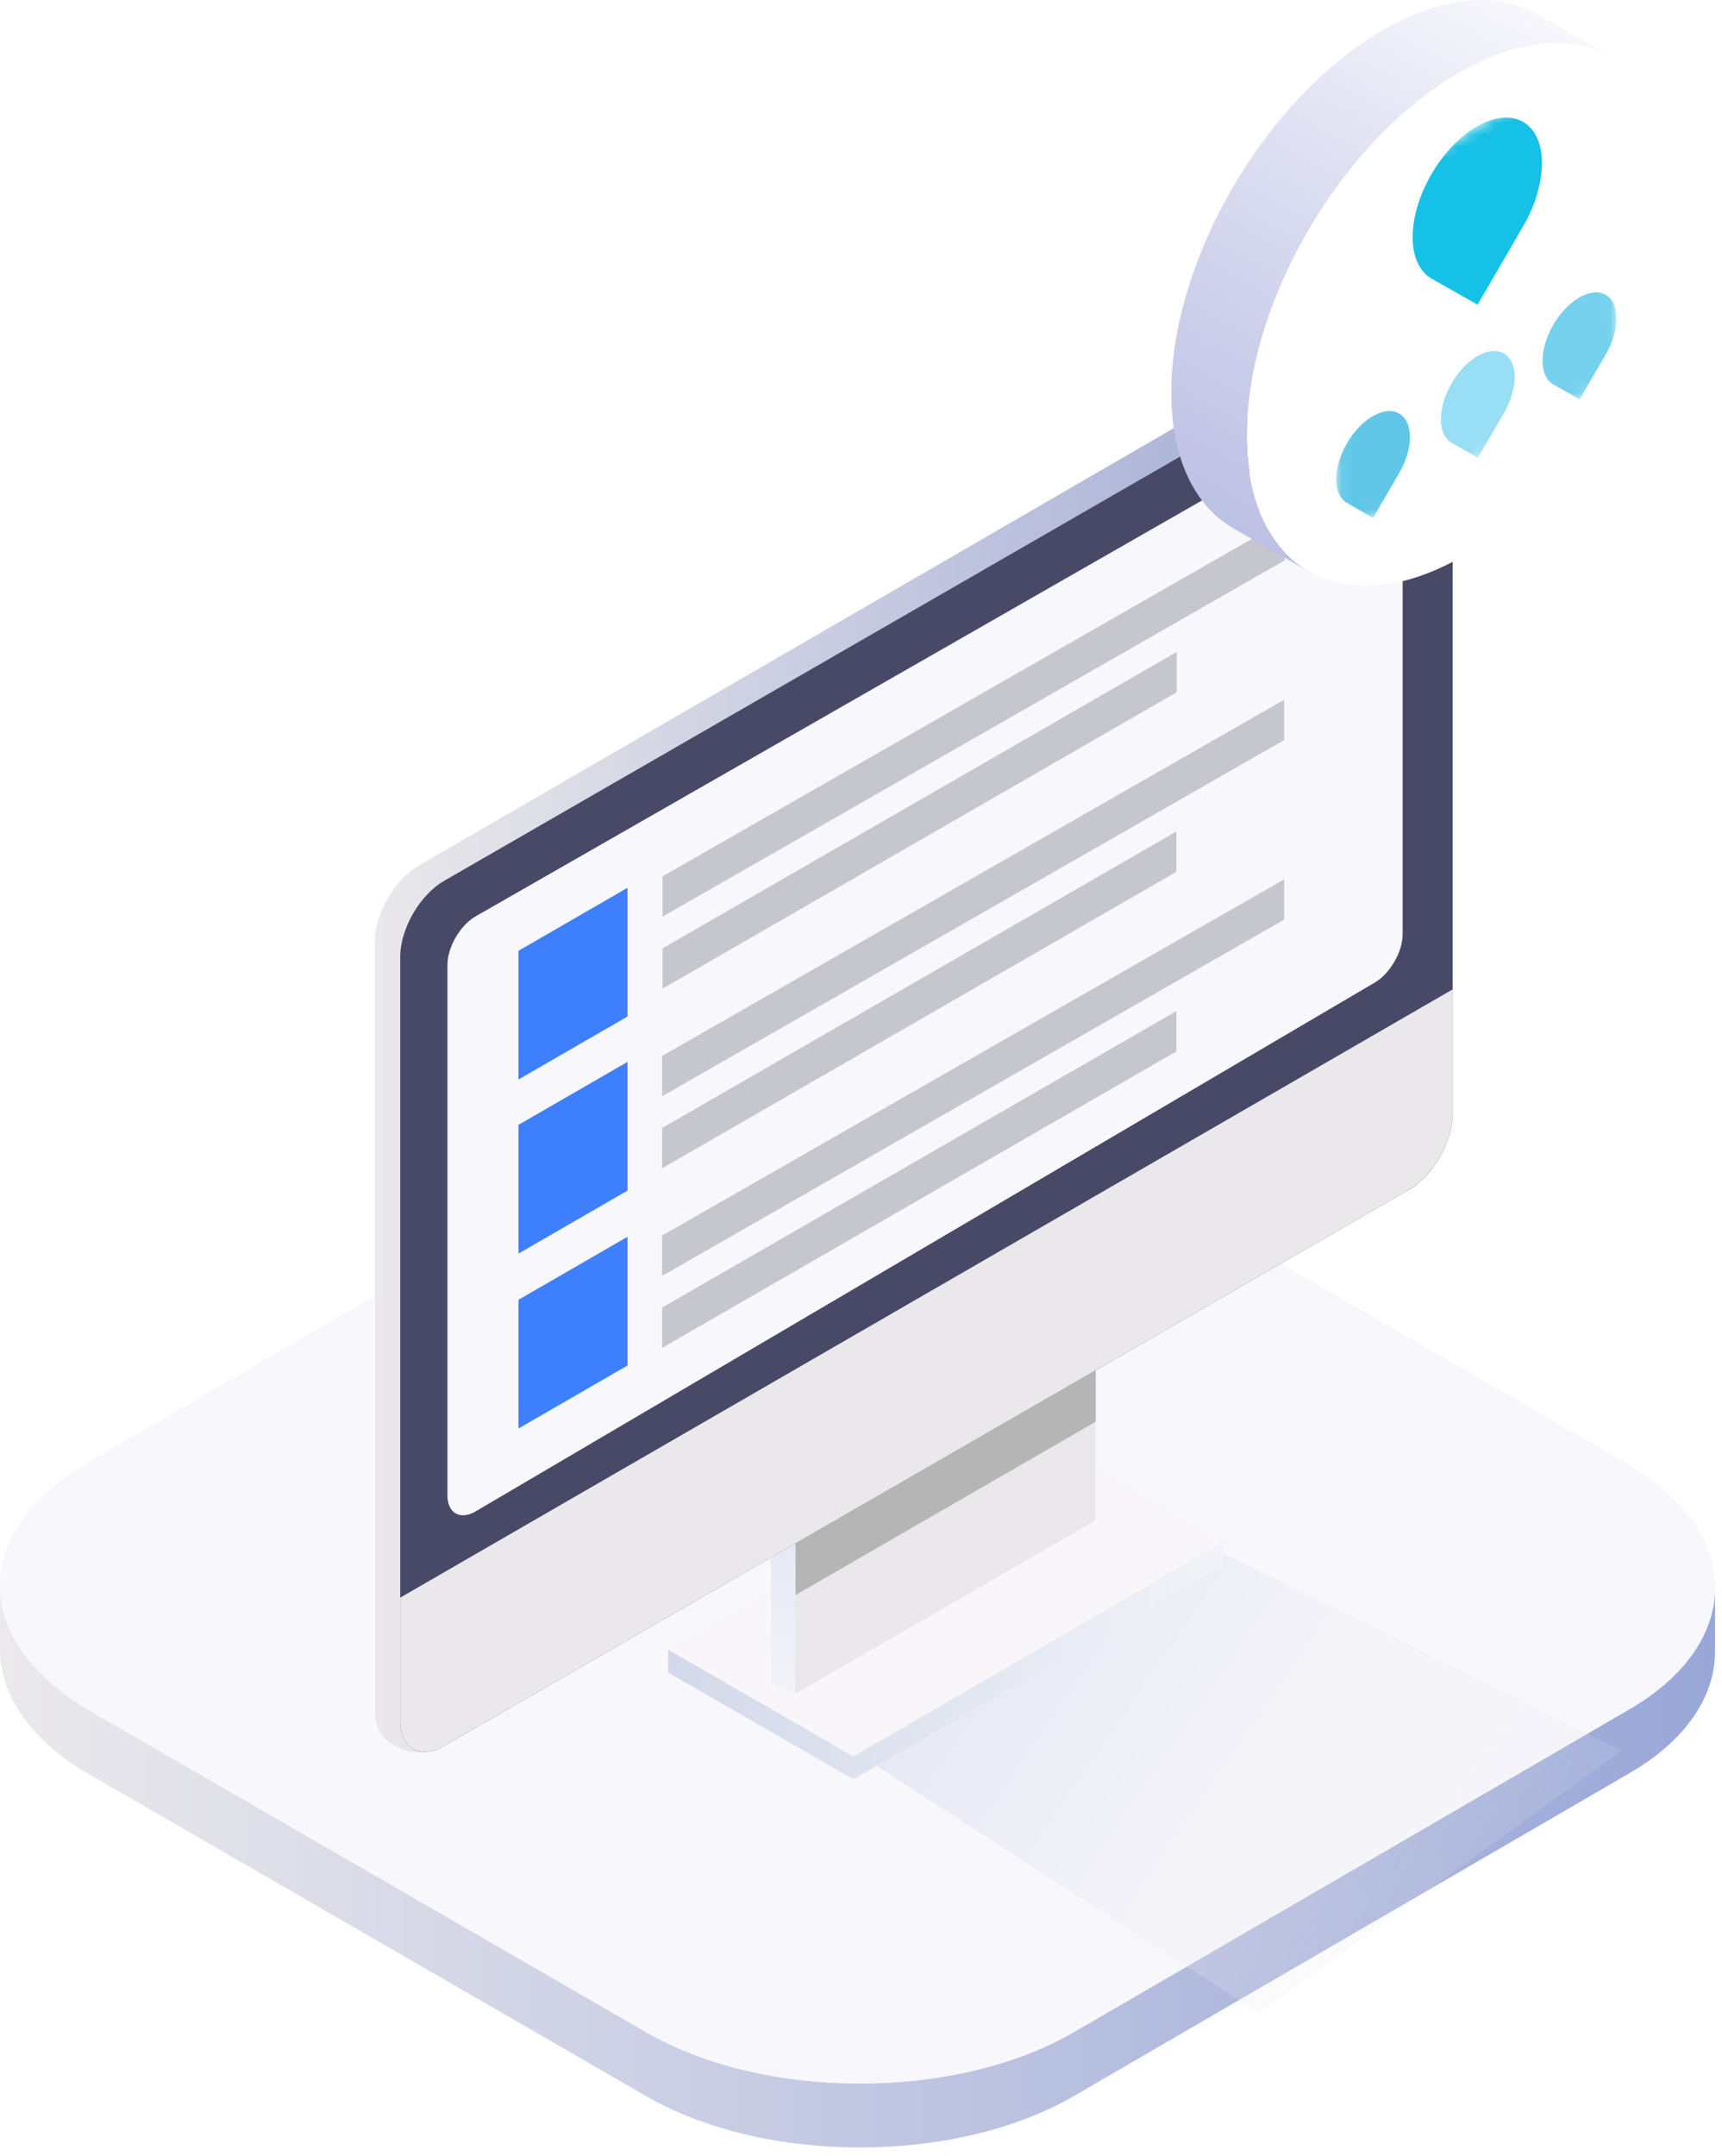 <svg width="147" height="184" viewBox="0 0 147 184" fill="none" xmlns="http://www.w3.org/2000/svg">
<path d="M138.903 145.975L91.693 173.4C81.596 179.267 65.222 179.267 55.126 173.4L7.643 145.975C2.594 142.973 0.002 139.152 0.002 135.332V140.79C0.002 144.61 2.594 148.567 7.643 151.432L55.126 178.858C65.222 184.725 81.596 184.725 91.693 178.858L138.903 151.432C143.951 148.567 146.407 144.747 146.407 140.926V135.468C146.407 139.289 143.951 143.109 138.903 145.975Z" fill="url(#paint0_linear_2231_50436)"/>
<path d="M138.765 124.826C148.862 130.693 148.998 140.108 138.901 145.975L91.691 173.4C81.594 179.267 65.221 179.267 55.124 173.4L7.641 145.975C-2.456 140.108 -2.592 130.693 7.505 124.826L54.715 97.4C64.812 91.533 81.185 91.533 91.282 97.4L138.765 124.826Z" fill="#F7F7FC"/>
<g opacity="0.27" filter="url(#filter0_f_2231_50436)">
<path d="M61.865 142.308L107.437 171.787L138.405 149.411L90.568 125.687L61.865 142.308Z" fill="url(#paint1_linear_2231_50436)"/>
</g>
<g clip-path="url(#clip0_2231_50436)">
<path d="M72.85 151.839L104.394 133.545V131.599L88.998 124.302L57.03 140.778V142.723L72.861 151.839H72.85Z" fill="url(#paint2_linear_2231_50436)"/>
<path d="M72.85 149.893L104.394 131.599L88.998 122.367L57.03 140.778L72.861 149.893H72.85Z" fill="#F8F6F8"/>
<path d="M65.839 143.643L65.744 105.014C65.744 102.635 67.425 99.706 69.477 98.51L87.634 87.925C89.685 86.73 91.367 87.682 91.367 90.061V129.759L67.912 144.553L65.861 143.643H65.85H65.839Z" fill="url(#paint3_linear_2231_50436)"/>
<path d="M67.9 144.543V105.004C67.9 102.624 69.582 99.695 71.633 98.5L89.79 87.915C91.841 86.72 93.523 87.672 93.523 90.051V129.749L67.9 144.543Z" fill="#EAE8EB"/>
<path d="M71.646 98.5L89.803 87.915C91.854 86.72 93.536 87.672 93.536 90.051V121.32L67.913 136.114V105.004C67.913 102.624 69.594 99.695 71.646 98.5Z" fill="#B5B5B5"/>
<path d="M122.731 27.195C123.545 27.935 124 28.971 124 30.071V94.873C124 97.252 122.319 100.16 120.246 101.345L37.901 148.941C36.864 149.555 35.331 149.777 34.252 149.238L33.671 148.952C32.645 148.434 32 147.398 32 146.266V80.333C32 77.954 33.681 75.046 35.754 73.861L117.338 26.613C119.062 25.619 121.24 25.841 122.71 27.195H122.72H122.731Z" fill="url(#paint4_linear_2231_50436)"/>
<path d="M120.247 27.724C122.32 26.529 124.001 27.512 124.001 29.881V95.074C124.001 97.453 122.32 100.361 120.247 101.546L37.923 148.984C35.85 150.179 34.169 149.195 34.169 146.827V81.633C34.169 79.254 35.85 76.346 37.923 75.162L120.247 27.724Z" fill="#484867"/>
<path d="M120.247 101.545L37.923 148.984C35.85 150.168 34.169 149.195 34.169 146.826V136.336L124.001 84.436V95.063C124.001 97.442 122.32 100.35 120.247 101.535V101.545Z" fill="#EAE8EB"/>
<path d="M119.738 79.719C119.738 81.232 118.659 83.093 117.348 83.854L40.586 128.987C39.275 129.748 38.196 129.124 38.196 127.612V82.342C38.196 80.83 39.275 78.969 40.586 78.207L117.348 34.269C118.659 33.508 119.738 34.132 119.738 35.644V79.719Z" fill="#F7F7FC"/>
<path d="M56.554 74.786L109.651 44.391V47.831L56.554 78.226V74.786Z" fill="#C6C6CF"/>
<path d="M56.522 90.112L109.619 59.717V63.157L56.522 93.552V90.112Z" fill="#C6C6CF"/>
<path d="M56.522 105.438L109.619 75.043V78.483L56.522 108.878V105.438Z" fill="#C6C6CF"/>
<path d="M56.554 80.932L100.456 55.63V59.07L56.554 84.373V80.932Z" fill="#C6C6CF"/>
<path d="M56.522 96.258L100.424 70.956V74.396L56.522 99.699V96.258Z" fill="#C6C6CF"/>
<path d="M56.522 111.584L100.424 86.282V89.722L56.522 115.025V111.584Z" fill="#C6C6CF"/>
<path d="M53.565 86.747L44.261 92.12V81.137L53.565 75.764V86.747Z" fill="#3D7FFC"/>
<path d="M53.565 101.602L44.261 106.975V95.992L53.565 90.619V101.602Z" fill="#3D7FFC"/>
<path d="M53.565 116.529L44.261 121.902V110.919L53.565 105.546V116.529Z" fill="#3D7FFC"/>
</g>
<g clip-path="url(#clip1_2231_50436)">
<path d="M118.223 2.472C123.306 -0.419 127.91 -0.691 131.238 1.215L137.671 4.902C134.343 2.996 129.739 3.268 124.656 6.159C114.555 11.898 106.399 25.817 106.431 37.244C106.442 42.92 108.483 46.921 111.758 48.796L105.325 45.109C102.04 43.234 100.009 39.233 99.987 33.557C99.956 22.131 108.111 8.211 118.212 2.472H118.223Z" fill="url(#paint5_linear_2231_50436)"/>
<path d="M124.658 6.148C134.749 0.408 142.968 5.017 143 16.443C143.032 27.869 134.876 41.789 124.775 47.528C114.673 53.267 106.465 48.659 106.433 37.233C106.401 25.806 114.557 11.887 124.658 6.148Z" fill="white"/>
</g>
<g clip-path="url(#clip2_2231_50436)">
<mask id="mask0_2231_50436" style="mask-type:alpha" maskUnits="userSpaceOnUse" x="114" y="4" width="24" height="42">
<path d="M114.084 46L114 17.721L137.916 4L138 32.279L114.084 46Z" fill="white"/>
</mask>
<g mask="url(#mask0_2231_50436)">
<path d="M126.09 10.782C123.047 12.53 120.582 16.768 120.593 20.254C120.593 21.991 121.225 23.215 122.215 23.781L126.132 26L130.029 19.301C131.018 17.595 131.629 15.659 131.629 13.922C131.629 10.447 129.144 9.034 126.09 10.782Z" fill="#15C1E6"/>
<path d="M117.202 35.502C115.464 36.497 114.063 38.925 114.063 40.913C114.063 41.908 114.422 42.598 114.99 42.923L117.223 44.2L119.445 40.369C120.013 39.385 120.361 38.286 120.361 37.303C120.361 35.314 118.939 34.508 117.202 35.513" fill="#61C7E8"/>
<path d="M126.142 30.374C124.405 31.369 123.004 33.797 123.004 35.785C123.004 36.779 123.362 37.47 123.931 37.795L126.163 39.072L128.385 35.241C128.954 34.257 129.301 33.158 129.301 32.175C129.301 30.186 127.88 29.38 126.142 30.385" fill="#98DEF4"/>
<path d="M134.82 25.393C133.082 26.387 131.671 28.815 131.682 30.803C131.682 31.798 132.04 32.489 132.608 32.813L134.852 34.079L137.074 30.249C137.642 29.265 138 28.166 137.99 27.172C137.99 25.183 136.568 24.377 134.83 25.382" fill="#75D1ED"/>
</g>
</g>
<defs>
<filter id="filter0_f_2231_50436" x="58.03" y="121.851" width="84.211" height="53.771" filterUnits="userSpaceOnUse" color-interpolation-filters="sRGB">
<feFlood flood-opacity="0" result="BackgroundImageFix"/>
<feBlend mode="normal" in="SourceGraphic" in2="BackgroundImageFix" result="shape"/>
<feGaussianBlur stdDeviation="1.918" result="effect1_foregroundBlur_2231_50436"/>
</filter>
<linearGradient id="paint0_linear_2231_50436" x1="146.407" y1="159.32" x2="0.002" y2="159.32" gradientUnits="userSpaceOnUse">
<stop stop-color="#99A7D8"/>
<stop offset="1" stop-color="#EBE9EC"/>
</linearGradient>
<linearGradient id="paint1_linear_2231_50436" x1="163.636" y1="162.008" x2="81.743" y2="105.665" gradientUnits="userSpaceOnUse">
<stop stop-color="#EBE9EC" stop-opacity="0"/>
<stop offset="0.535" stop-color="#EBE9EC"/>
<stop offset="0.998" stop-color="#99A7D8"/>
</linearGradient>
<linearGradient id="paint2_linear_2231_50436" x1="104.394" y1="138.071" x2="57.02" y2="138.071" gradientUnits="userSpaceOnUse">
<stop stop-color="#F1F3F8"/>
<stop offset="0.92" stop-color="#D5DBEB"/>
<stop offset="1" stop-color="#D3D9EA"/>
</linearGradient>
<linearGradient id="paint3_linear_2231_50436" x1="78.793" y1="143.622" x2="78.571" y2="112.659" gradientUnits="userSpaceOnUse">
<stop stop-color="#F1F3F8"/>
<stop offset="0.92" stop-color="#D5DBEB"/>
<stop offset="1" stop-color="#D3D9EA"/>
</linearGradient>
<linearGradient id="paint4_linear_2231_50436" x1="124" y1="87.777" x2="32" y2="87.777" gradientUnits="userSpaceOnUse">
<stop stop-color="#9BA6D3"/>
<stop offset="1" stop-color="#EAE8EB"/>
</linearGradient>
<linearGradient id="paint5_linear_2231_50436" x1="102.178" y1="43.339" x2="127.382" y2="-0.979" gradientUnits="userSpaceOnUse">
<stop stop-color="#BDC1E4"/>
<stop offset="0.54" stop-color="#DADCF0"/>
<stop offset="1" stop-color="#F7F7FC"/>
</linearGradient>
<clipPath id="clip0_2231_50436">
<rect width="92" height="125.839" fill="white" transform="translate(32 26)"/>
</clipPath>
<clipPath id="clip1_2231_50436">
<rect width="43" height="50" fill="white" transform="matrix(-1 0 0 1 143 0)"/>
</clipPath>
<clipPath id="clip2_2231_50436">
<rect width="24" height="42" fill="white" transform="translate(114 4)"/>
</clipPath>
</defs>
</svg>
